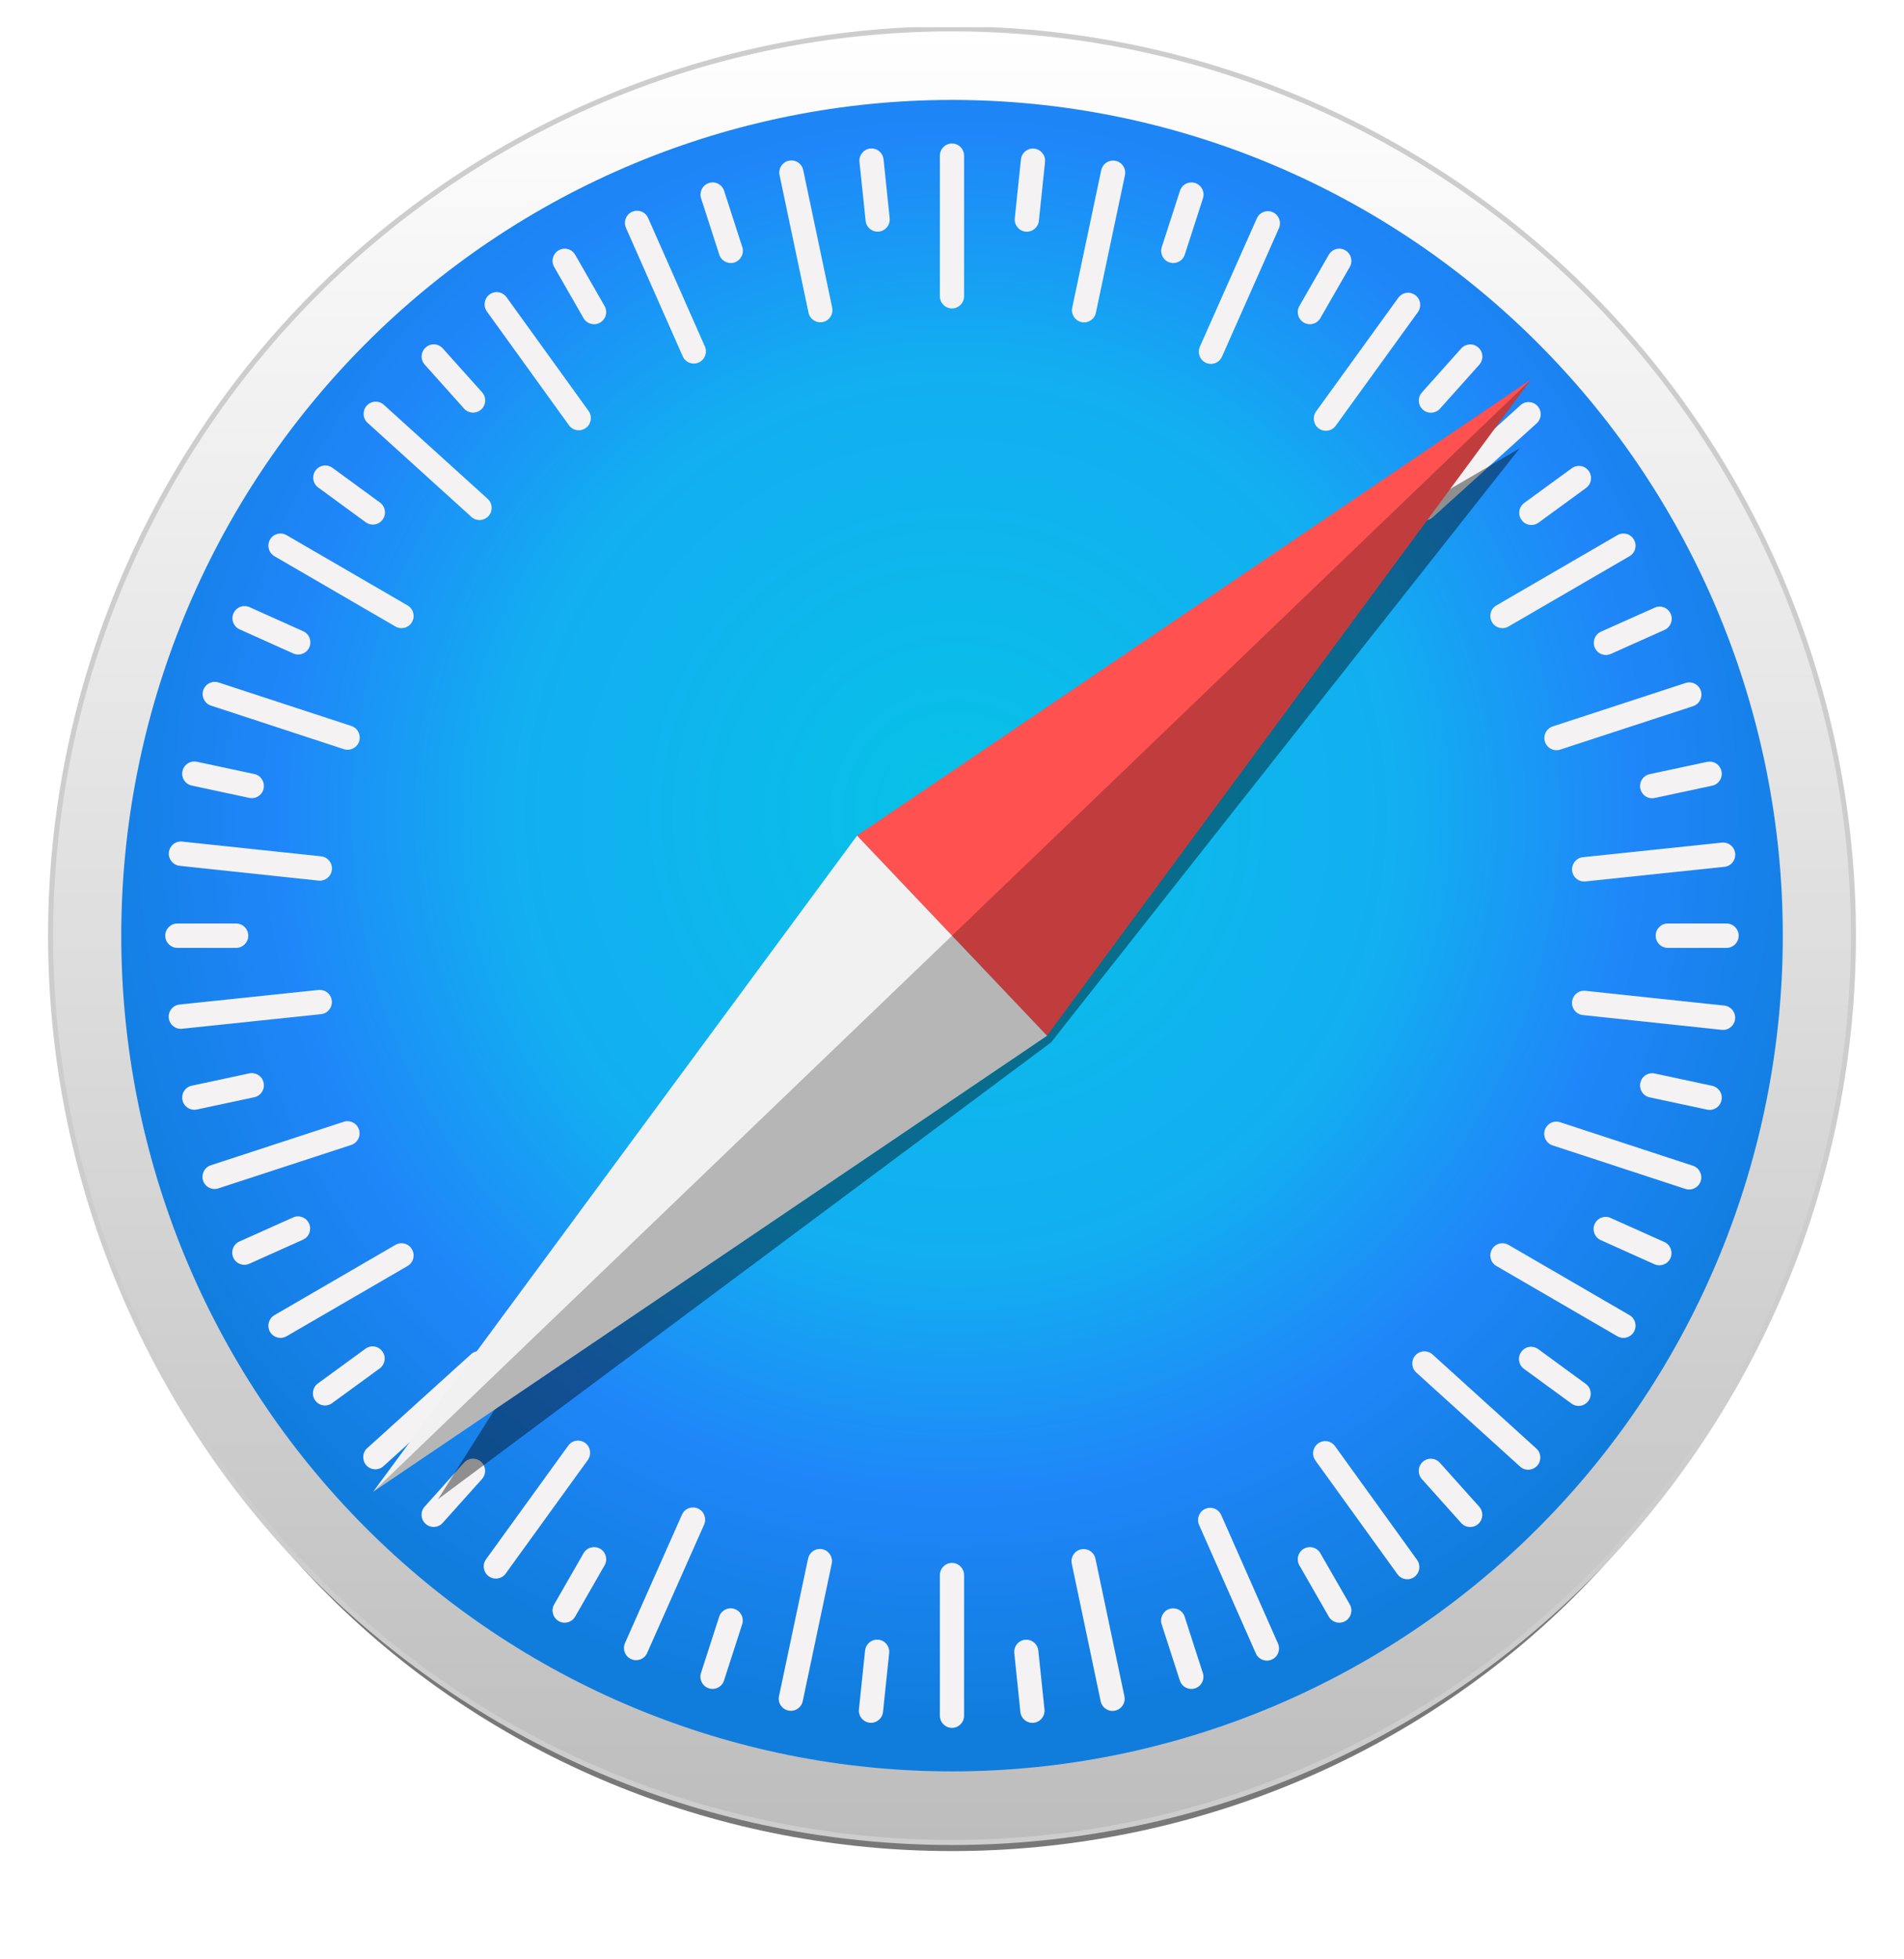 <svg width="35" height="36" viewBox="0 0 35 36" fill="none" xmlns="http://www.w3.org/2000/svg">
<g clip-path="url(#clip0_1037_5487)">
<g opacity="0.53" filter="url(#filter0_f_1037_5487)">
<path d="M33.462 18.556C33.462 20.585 33.049 22.595 32.247 24.47C31.445 26.345 30.269 28.049 28.787 29.484C27.304 30.919 25.545 32.058 23.608 32.835C21.671 33.611 19.596 34.011 17.499 34.011C15.403 34.011 13.328 33.611 11.391 32.835C9.454 32.058 7.695 30.919 6.212 29.484C4.73 28.049 3.554 26.345 2.752 24.47C1.95 22.595 1.537 20.585 1.537 18.556C1.537 14.457 3.219 10.526 6.212 7.627C9.206 4.729 13.266 3.101 17.499 3.101C19.596 3.101 21.671 3.5 23.608 4.277C25.545 5.054 27.304 6.192 28.787 7.627C30.269 9.062 31.445 10.766 32.247 12.641C33.049 14.517 33.462 16.526 33.462 18.556Z" fill="black"/>
</g>
<path d="M34.07 17.192C34.07 19.38 33.642 21.546 32.809 23.568C31.976 25.589 30.756 27.426 29.217 28.973C27.678 30.52 25.851 31.747 23.841 32.585C21.831 33.422 19.676 33.853 17.5 33.853C13.105 33.853 8.89 32.098 5.783 28.973C2.675 25.848 0.93 21.61 0.93 17.192C0.93 12.773 2.675 8.535 5.783 5.41C8.89 2.286 13.105 0.53 17.5 0.53C19.676 0.53 21.831 0.961 23.841 1.799C25.851 2.636 27.678 3.863 29.217 5.41C30.756 6.957 31.976 8.794 32.809 10.816C33.642 12.837 34.07 15.004 34.07 17.192Z" fill="url(#paint0_linear_1037_5487)" stroke="#CDCDCD" stroke-width="0.093" stroke-linecap="round" stroke-linejoin="round"/>
<path d="M32.772 17.192C32.772 21.264 31.163 25.17 28.299 28.05C25.435 30.93 21.551 32.547 17.5 32.547C13.45 32.547 9.566 30.93 6.702 28.05C3.837 25.17 2.229 21.264 2.229 17.192C2.229 13.119 3.837 9.213 6.702 6.334C9.566 3.454 13.45 1.836 17.5 1.836C21.551 1.836 25.435 3.454 28.299 6.334C31.163 9.213 32.772 13.119 32.772 17.192Z" fill="url(#paint1_radial_1037_5487)"/>
<path d="M17.5 2.637C17.376 2.637 17.277 2.737 17.277 2.861V5.443C17.277 5.567 17.376 5.667 17.5 5.667C17.623 5.667 17.722 5.567 17.722 5.443V2.861C17.722 2.737 17.623 2.637 17.5 2.637ZM16.043 2.729C16.028 2.728 16.013 2.728 15.998 2.729C15.875 2.742 15.786 2.852 15.799 2.975L15.912 4.056C15.924 4.179 16.033 4.268 16.156 4.255C16.279 4.242 16.367 4.133 16.354 4.009L16.242 2.929C16.231 2.821 16.146 2.739 16.043 2.729H16.043ZM18.966 2.73C18.863 2.74 18.778 2.822 18.767 2.93L18.654 4.01C18.641 4.133 18.729 4.243 18.852 4.256C18.975 4.269 19.084 4.18 19.097 4.057L19.21 2.977C19.223 2.853 19.134 2.744 19.011 2.731C18.996 2.729 18.981 2.729 18.966 2.73V2.73ZM14.546 2.947C14.532 2.948 14.517 2.949 14.502 2.952C14.381 2.978 14.304 3.096 14.33 3.218L14.862 5.744C14.887 5.865 15.005 5.942 15.126 5.917C15.246 5.891 15.323 5.773 15.297 5.651L14.765 3.125C14.743 3.019 14.65 2.947 14.546 2.947L14.546 2.947ZM20.462 2.95C20.359 2.949 20.266 3.021 20.243 3.127L19.71 5.653C19.684 5.774 19.761 5.893 19.881 5.919C20.002 5.944 20.12 5.867 20.145 5.746L20.679 3.22C20.705 3.099 20.628 2.98 20.507 2.955C20.492 2.951 20.477 2.95 20.462 2.95L20.462 2.95ZM13.118 3.352C13.09 3.35 13.06 3.353 13.031 3.363C12.913 3.401 12.85 3.527 12.888 3.645L13.222 4.678C13.26 4.796 13.385 4.86 13.502 4.822C13.619 4.783 13.683 4.657 13.645 4.539L13.311 3.506C13.283 3.418 13.205 3.36 13.118 3.352V3.352ZM21.882 3.353C21.796 3.36 21.718 3.418 21.69 3.507L21.356 4.54C21.318 4.658 21.381 4.784 21.499 4.822C21.616 4.86 21.741 4.796 21.779 4.678L22.113 3.645C22.151 3.527 22.088 3.401 21.97 3.363C21.941 3.354 21.911 3.35 21.882 3.353V3.353ZM11.706 3.872C11.678 3.872 11.648 3.879 11.62 3.891C11.507 3.942 11.457 4.074 11.507 4.187L12.55 6.547C12.6 6.66 12.731 6.711 12.844 6.66C12.957 6.61 13.007 6.478 12.957 6.365L11.914 4.005C11.876 3.92 11.793 3.87 11.706 3.872ZM23.311 3.88C23.224 3.878 23.14 3.928 23.103 4.013L22.056 6.371C22.006 6.484 22.056 6.616 22.169 6.667C22.282 6.717 22.413 6.667 22.463 6.553L23.509 4.195C23.56 4.082 23.509 3.95 23.397 3.899C23.369 3.887 23.339 3.88 23.311 3.88V3.88ZM10.396 4.569C10.353 4.566 10.309 4.576 10.269 4.599C10.162 4.661 10.126 4.797 10.187 4.905L10.727 5.846C10.789 5.953 10.925 5.989 11.032 5.927C11.139 5.865 11.175 5.729 11.113 5.622L10.573 4.681C10.534 4.614 10.467 4.574 10.396 4.569V4.569ZM24.603 4.569C24.532 4.574 24.465 4.614 24.426 4.681L23.886 5.622C23.824 5.729 23.861 5.865 23.967 5.927C24.074 5.989 24.21 5.953 24.271 5.845L24.812 4.905C24.873 4.797 24.837 4.661 24.73 4.599C24.69 4.576 24.646 4.566 24.603 4.569V4.569ZM9.123 5.367C9.08 5.369 9.037 5.383 9 5.41C8.9 5.483 8.878 5.622 8.95 5.723L10.458 7.813C10.531 7.914 10.669 7.936 10.769 7.863C10.869 7.79 10.891 7.651 10.819 7.55L9.311 5.46C9.265 5.397 9.194 5.365 9.123 5.367V5.367ZM25.892 5.379C25.821 5.376 25.75 5.408 25.704 5.471L24.193 7.559C24.121 7.66 24.142 7.799 24.242 7.872C24.342 7.945 24.481 7.923 24.553 7.823L26.064 5.735C26.137 5.634 26.115 5.495 26.015 5.422C25.978 5.394 25.935 5.38 25.892 5.379ZM7.985 6.327C7.928 6.324 7.87 6.343 7.825 6.384C7.733 6.467 7.725 6.608 7.808 6.7L8.531 7.508C8.613 7.6 8.754 7.607 8.845 7.524C8.937 7.441 8.944 7.3 8.862 7.208L8.139 6.401C8.098 6.355 8.042 6.33 7.985 6.327V6.327ZM27.015 6.328C26.959 6.332 26.903 6.356 26.861 6.402L26.139 7.21C26.056 7.302 26.063 7.443 26.155 7.526C26.247 7.609 26.387 7.601 26.47 7.509L27.192 6.702C27.275 6.61 27.268 6.469 27.176 6.386C27.13 6.344 27.072 6.325 27.015 6.328L27.015 6.328ZM6.895 7.38C6.838 7.383 6.782 7.408 6.741 7.454C6.659 7.546 6.666 7.687 6.758 7.77L8.666 9.498C8.758 9.581 8.898 9.573 8.981 9.481C9.063 9.389 9.056 9.248 8.964 9.165L7.055 7.437C7.01 7.396 6.952 7.377 6.895 7.38L6.895 7.38ZM28.111 7.388C28.054 7.384 27.996 7.403 27.95 7.445L26.04 9.171C25.949 9.254 25.941 9.395 26.023 9.487C26.106 9.58 26.246 9.587 26.338 9.504L28.248 7.778C28.34 7.695 28.347 7.554 28.265 7.462C28.224 7.416 28.168 7.391 28.111 7.388H28.111ZM5.988 8.552C5.917 8.55 5.845 8.582 5.8 8.645C5.728 8.745 5.75 8.885 5.849 8.957L6.723 9.596C6.823 9.669 6.962 9.647 7.034 9.546C7.107 9.446 7.085 9.307 6.985 9.234L6.111 8.595C6.074 8.568 6.031 8.554 5.988 8.552L5.988 8.552ZM29.017 8.56C28.974 8.562 28.931 8.576 28.894 8.603L28.019 9.241C27.919 9.314 27.897 9.454 27.97 9.554C28.042 9.654 28.181 9.676 28.281 9.604L29.155 8.966C29.255 8.893 29.277 8.753 29.205 8.653C29.159 8.59 29.088 8.558 29.017 8.561V8.56ZM5.141 9.803C5.069 9.808 5.002 9.847 4.963 9.915C4.902 10.022 4.938 10.158 5.045 10.22L7.269 11.511C7.376 11.573 7.512 11.537 7.573 11.43C7.635 11.322 7.599 11.186 7.492 11.124L5.268 9.833C5.228 9.809 5.183 9.8 5.141 9.803V9.803ZM29.858 9.803C29.816 9.8 29.771 9.809 29.731 9.833L27.507 11.124C27.4 11.186 27.364 11.322 27.426 11.43C27.487 11.537 27.623 11.573 27.73 11.511L29.954 10.22C30.061 10.158 30.097 10.022 30.035 9.915C29.997 9.847 29.93 9.808 29.858 9.803V9.803ZM4.5 11.136C4.413 11.134 4.33 11.184 4.292 11.269C4.242 11.382 4.292 11.514 4.405 11.564L5.392 12.007C5.504 12.057 5.635 12.007 5.686 11.894C5.736 11.78 5.686 11.648 5.573 11.598L4.586 11.155C4.558 11.143 4.529 11.136 4.5 11.136ZM30.503 11.145C30.474 11.146 30.445 11.152 30.417 11.165L29.43 11.606C29.317 11.657 29.267 11.789 29.317 11.902C29.367 12.015 29.498 12.066 29.611 12.015L30.598 11.574C30.711 11.523 30.761 11.391 30.711 11.278C30.673 11.193 30.59 11.143 30.503 11.145ZM3.929 12.529C3.842 12.536 3.765 12.594 3.736 12.683C3.698 12.801 3.762 12.927 3.879 12.965L6.321 13.765C6.438 13.803 6.563 13.739 6.602 13.622C6.64 13.504 6.576 13.378 6.459 13.339L4.017 12.539C3.988 12.53 3.958 12.527 3.929 12.529V12.529ZM31.073 12.539C31.044 12.536 31.015 12.539 30.985 12.549L28.543 13.347C28.425 13.386 28.362 13.511 28.4 13.629C28.438 13.747 28.563 13.811 28.68 13.773L31.123 12.975C31.24 12.936 31.304 12.81 31.266 12.693C31.237 12.604 31.16 12.546 31.073 12.539V12.539ZM3.573 13.991C3.47 13.99 3.376 14.063 3.354 14.169C3.328 14.29 3.405 14.409 3.526 14.434L4.582 14.66C4.703 14.686 4.821 14.609 4.846 14.488C4.872 14.367 4.796 14.248 4.675 14.222L3.618 13.996C3.603 13.993 3.588 13.992 3.573 13.992V13.991ZM31.426 13.994C31.411 13.994 31.396 13.996 31.381 13.998L30.325 14.224C30.204 14.25 30.127 14.368 30.153 14.489C30.179 14.611 30.296 14.688 30.417 14.662L31.474 14.436C31.594 14.411 31.671 14.292 31.645 14.171C31.623 14.065 31.53 13.992 31.426 13.993L31.426 13.994ZM3.304 15.462C3.201 15.472 3.116 15.554 3.104 15.662C3.091 15.785 3.18 15.895 3.302 15.908L5.856 16.18C5.979 16.192 6.088 16.104 6.101 15.98C6.114 15.857 6.026 15.747 5.903 15.734L3.349 15.463C3.334 15.461 3.319 15.461 3.304 15.462V15.462ZM31.697 15.482C31.683 15.48 31.667 15.48 31.652 15.482L29.098 15.75C28.975 15.763 28.887 15.873 28.899 15.996C28.912 16.119 29.021 16.208 29.144 16.195L31.698 15.927C31.821 15.914 31.909 15.805 31.897 15.681C31.885 15.573 31.801 15.492 31.697 15.482L31.697 15.482ZM3.261 16.968C3.137 16.968 3.038 17.068 3.038 17.192C3.038 17.316 3.137 17.416 3.261 17.416H4.341C4.464 17.416 4.564 17.316 4.564 17.192C4.564 17.068 4.464 16.968 4.341 16.968H3.261ZM30.658 16.968C30.535 16.968 30.435 17.068 30.435 17.192C30.435 17.316 30.535 17.416 30.658 17.416H31.738C31.861 17.416 31.961 17.316 31.961 17.192C31.961 17.068 31.861 16.968 31.738 16.968H30.658ZM5.9 18.189C5.885 18.187 5.87 18.187 5.855 18.189L3.301 18.457C3.178 18.47 3.089 18.579 3.102 18.703C3.115 18.826 3.224 18.915 3.347 18.902L5.901 18.634C6.024 18.621 6.112 18.512 6.1 18.388C6.088 18.28 6.003 18.199 5.9 18.189H5.9ZM29.097 18.204C28.994 18.215 28.909 18.296 28.898 18.404C28.885 18.527 28.973 18.637 29.096 18.65L31.65 18.922C31.773 18.935 31.882 18.846 31.895 18.723C31.908 18.599 31.819 18.489 31.697 18.476L29.143 18.205C29.127 18.203 29.112 18.203 29.097 18.204L29.097 18.204ZM4.627 19.717C4.612 19.717 4.597 19.719 4.582 19.722L3.525 19.948C3.405 19.973 3.328 20.092 3.354 20.213C3.379 20.334 3.497 20.411 3.618 20.386L4.675 20.16C4.795 20.134 4.872 20.016 4.846 19.894C4.824 19.788 4.731 19.716 4.627 19.717L4.627 19.717ZM30.372 19.719C30.268 19.718 30.175 19.79 30.153 19.896C30.127 20.018 30.203 20.136 30.324 20.162L31.381 20.388C31.502 20.414 31.619 20.337 31.645 20.215C31.671 20.094 31.594 19.976 31.473 19.95L30.417 19.724C30.402 19.721 30.387 19.719 30.372 19.719L30.372 19.719ZM6.406 20.601C6.378 20.598 6.348 20.602 6.319 20.611L3.876 21.41C3.759 21.448 3.695 21.574 3.733 21.692C3.771 21.81 3.896 21.874 4.014 21.835L6.456 21.037C6.573 20.999 6.637 20.873 6.599 20.755C6.57 20.666 6.493 20.608 6.406 20.601V20.601ZM28.59 20.609C28.504 20.616 28.426 20.674 28.397 20.763C28.359 20.881 28.423 21.006 28.54 21.045L30.982 21.845C31.099 21.883 31.224 21.819 31.263 21.701C31.301 21.584 31.237 21.458 31.12 21.419L28.678 20.619C28.649 20.61 28.619 20.606 28.59 20.609V20.609ZM5.474 22.349C5.445 22.35 5.416 22.356 5.388 22.369L4.401 22.811C4.288 22.861 4.238 22.993 4.288 23.106C4.338 23.22 4.469 23.27 4.582 23.22L5.569 22.778C5.682 22.727 5.732 22.596 5.682 22.482C5.644 22.397 5.561 22.348 5.474 22.349V22.349ZM29.521 22.358C29.434 22.356 29.351 22.406 29.313 22.491C29.263 22.604 29.313 22.736 29.426 22.786L30.413 23.229C30.525 23.279 30.656 23.229 30.707 23.116C30.757 23.002 30.707 22.87 30.594 22.82L29.607 22.378C29.579 22.365 29.55 22.358 29.521 22.358V22.358ZM7.396 22.843C7.353 22.84 7.309 22.849 7.269 22.873L5.045 24.164C4.938 24.226 4.902 24.362 4.963 24.47C5.025 24.577 5.161 24.614 5.268 24.552L7.492 23.261C7.599 23.199 7.635 23.062 7.573 22.955C7.535 22.888 7.467 22.848 7.396 22.843V22.843ZM27.603 22.843C27.532 22.848 27.464 22.888 27.426 22.955C27.364 23.062 27.4 23.199 27.507 23.261L29.731 24.552C29.838 24.614 29.974 24.577 30.035 24.47C30.097 24.362 30.061 24.226 29.954 24.164L27.73 22.873C27.69 22.849 27.646 22.84 27.603 22.843V22.843ZM6.841 24.738C6.798 24.739 6.756 24.753 6.718 24.781L5.844 25.419C5.744 25.491 5.722 25.631 5.794 25.731C5.867 25.832 6.005 25.854 6.105 25.781L6.98 25.143C7.079 25.07 7.102 24.931 7.029 24.831C6.984 24.768 6.913 24.735 6.841 24.738V24.738ZM28.152 24.745C28.081 24.743 28.01 24.775 27.965 24.838C27.892 24.938 27.914 25.078 28.014 25.151L28.888 25.789C28.988 25.862 29.126 25.84 29.199 25.739C29.271 25.639 29.249 25.5 29.15 25.427L28.276 24.788C28.238 24.761 28.195 24.747 28.152 24.745L28.152 24.745ZM8.822 24.823C8.765 24.82 8.707 24.839 8.661 24.88L6.751 26.607C6.659 26.689 6.652 26.83 6.734 26.923C6.817 27.015 6.957 27.022 7.049 26.939L8.959 25.213C9.05 25.13 9.058 24.989 8.975 24.897C8.934 24.851 8.878 24.826 8.822 24.823ZM26.172 24.829C26.115 24.832 26.059 24.857 26.018 24.903C25.936 24.995 25.943 25.136 26.035 25.219L27.943 26.947C28.035 27.03 28.175 27.022 28.258 26.93C28.34 26.838 28.333 26.697 28.241 26.614L26.333 24.886C26.287 24.845 26.229 24.826 26.172 24.829V24.829ZM10.634 26.469C10.562 26.466 10.491 26.498 10.446 26.561L8.935 28.649C8.862 28.75 8.884 28.889 8.984 28.962C9.084 29.035 9.222 29.013 9.295 28.913L10.806 26.825C10.878 26.724 10.856 26.585 10.757 26.512C10.719 26.485 10.676 26.471 10.634 26.469ZM24.353 26.478C24.31 26.48 24.267 26.494 24.23 26.521C24.13 26.594 24.108 26.733 24.18 26.834L25.688 28.924C25.761 29.024 25.899 29.047 25.999 28.974C26.099 28.901 26.121 28.762 26.049 28.661L24.541 26.571C24.495 26.508 24.424 26.476 24.353 26.478V26.478ZM8.683 26.801C8.626 26.804 8.571 26.829 8.529 26.875L7.807 27.682C7.724 27.774 7.731 27.915 7.823 27.998C7.915 28.081 8.055 28.074 8.137 27.982L8.86 27.175C8.943 27.082 8.935 26.941 8.844 26.858C8.798 26.817 8.74 26.798 8.683 26.801L8.683 26.801ZM26.314 26.802C26.258 26.799 26.2 26.818 26.154 26.859C26.062 26.942 26.055 27.083 26.137 27.176L26.86 27.983C26.942 28.075 27.083 28.082 27.174 28C27.266 27.917 27.273 27.776 27.191 27.683L26.468 26.876C26.427 26.83 26.371 26.805 26.314 26.802L26.314 26.802ZM12.743 27.698C12.657 27.695 12.573 27.745 12.536 27.83L11.489 30.189C11.439 30.302 11.489 30.434 11.602 30.484C11.715 30.535 11.846 30.484 11.896 30.371L12.943 28.013C12.993 27.899 12.943 27.768 12.83 27.717C12.802 27.704 12.772 27.698 12.743 27.698ZM22.241 27.704C22.212 27.704 22.183 27.711 22.155 27.723C22.042 27.774 21.992 27.906 22.042 28.019L23.085 30.379C23.135 30.492 23.266 30.543 23.379 30.492C23.492 30.442 23.542 30.31 23.492 30.197L22.449 27.837C22.411 27.752 22.328 27.702 22.241 27.704ZM10.905 28.427C10.833 28.431 10.766 28.471 10.727 28.538L10.187 29.479C10.126 29.586 10.162 29.723 10.269 29.785C10.376 29.847 10.511 29.81 10.573 29.703L11.113 28.762C11.175 28.655 11.139 28.518 11.032 28.456C10.992 28.433 10.947 28.424 10.905 28.427V28.427ZM24.094 28.427C24.052 28.424 24.008 28.433 23.967 28.456C23.861 28.518 23.824 28.655 23.886 28.762L24.426 29.703C24.488 29.81 24.623 29.847 24.73 29.785C24.837 29.723 24.873 29.586 24.812 29.479L24.271 28.538C24.233 28.471 24.166 28.432 24.094 28.427V28.427ZM15.073 28.46C14.969 28.459 14.876 28.532 14.854 28.638L14.32 31.164C14.294 31.285 14.371 31.404 14.492 31.429C14.612 31.455 14.73 31.378 14.756 31.257L15.289 28.731C15.315 28.61 15.239 28.491 15.118 28.465C15.103 28.462 15.088 28.46 15.073 28.46L15.073 28.46ZM19.918 28.462C19.903 28.462 19.888 28.464 19.873 28.467C19.753 28.492 19.676 28.611 19.702 28.732L20.233 31.259C20.259 31.38 20.377 31.457 20.497 31.431C20.618 31.405 20.695 31.287 20.669 31.166L20.137 28.64C20.115 28.533 20.022 28.461 19.918 28.462L19.918 28.462ZM17.5 28.717C17.376 28.717 17.277 28.817 17.277 28.941V31.523C17.277 31.647 17.376 31.747 17.5 31.747C17.623 31.747 17.722 31.647 17.722 31.523V28.941C17.722 28.817 17.623 28.717 17.5 28.717ZM13.412 29.551C13.326 29.559 13.248 29.617 13.22 29.705L12.886 30.738C12.848 30.856 12.911 30.982 13.029 31.02C13.146 31.059 13.271 30.995 13.309 30.877L13.643 29.844C13.681 29.726 13.617 29.6 13.5 29.562C13.471 29.552 13.441 29.549 13.412 29.551V29.551ZM21.585 29.552C21.556 29.549 21.526 29.552 21.497 29.562C21.38 29.6 21.316 29.726 21.354 29.844L21.688 30.877C21.726 30.995 21.851 31.059 21.968 31.021C22.086 30.983 22.149 30.857 22.111 30.739L21.777 29.706C21.749 29.617 21.671 29.559 21.585 29.552V29.552ZM16.102 30.127C15.999 30.137 15.914 30.219 15.902 30.327L15.789 31.407C15.776 31.53 15.865 31.64 15.988 31.653C16.11 31.666 16.219 31.577 16.232 31.454L16.345 30.373C16.358 30.25 16.27 30.14 16.147 30.127C16.132 30.126 16.117 30.126 16.102 30.127L16.102 30.127ZM18.888 30.128C18.873 30.127 18.858 30.127 18.843 30.128C18.72 30.141 18.632 30.251 18.645 30.374L18.757 31.455C18.77 31.578 18.879 31.667 19.001 31.654C19.124 31.641 19.212 31.532 19.2 31.408L19.087 30.328C19.076 30.22 18.991 30.138 18.888 30.128L18.888 30.128Z" fill="#F4F2F3"/>
<g opacity="0.409" filter="url(#filter1_f_1037_5487)">
<path d="M27.936 8.237L15.754 15.354L8.052 27.546L19.32 19.154L27.936 8.237Z" fill="black"/>
</g>
<path d="M19.245 19.03L15.754 15.353L28.14 6.975L19.245 19.03Z" fill="#FF5150"/>
<path d="M19.247 19.03L15.755 15.353L6.86 27.408L19.247 19.03Z" fill="#F1F1F1"/>
<path opacity="0.243" d="M6.859 27.408L19.246 19.03L28.141 6.975L6.859 27.408Z" fill="black"/>
</g>
<defs>
<filter id="filter0_f_1037_5487" x="-0.832" y="0.732" width="36.662" height="35.648" filterUnits="userSpaceOnUse" color-interpolation-filters="sRGB">
<feFlood flood-opacity="0" result="BackgroundImageFix"/>
<feBlend mode="normal" in="SourceGraphic" in2="BackgroundImageFix" result="shape"/>
<feGaussianBlur stdDeviation="1.184" result="effect1_foregroundBlur_1037_5487"/>
</filter>
<filter id="filter1_f_1037_5487" x="7.378" y="7.563" width="21.231" height="20.656" filterUnits="userSpaceOnUse" color-interpolation-filters="sRGB">
<feFlood flood-opacity="0" result="BackgroundImageFix"/>
<feBlend mode="normal" in="SourceGraphic" in2="BackgroundImageFix" result="shape"/>
<feGaussianBlur stdDeviation="0.337" result="effect1_foregroundBlur_1037_5487"/>
</filter>
<linearGradient id="paint0_linear_1037_5487" x1="17.5" y1="33.853" x2="17.5" y2="0.53" gradientUnits="userSpaceOnUse">
<stop stop-color="#BDBDBD"/>
<stop offset="1" stop-color="white"/>
</linearGradient>
<radialGradient id="paint1_radial_1037_5487" cx="0" cy="0" r="1" gradientUnits="userSpaceOnUse" gradientTransform="translate(17.57 14.953) scale(16.57 16.661)">
<stop stop-color="#06C2E7"/>
<stop offset="0.25" stop-color="#0DB8EC"/>
<stop offset="0.5" stop-color="#12AEF1"/>
<stop offset="0.75" stop-color="#1F86F9"/>
<stop offset="1" stop-color="#107DDD"/>
</radialGradient>
<clipPath id="clip0_1037_5487">
<rect width="35" height="35" fill="white" transform="translate(0 0.5)"/>
</clipPath>
</defs>
</svg>
